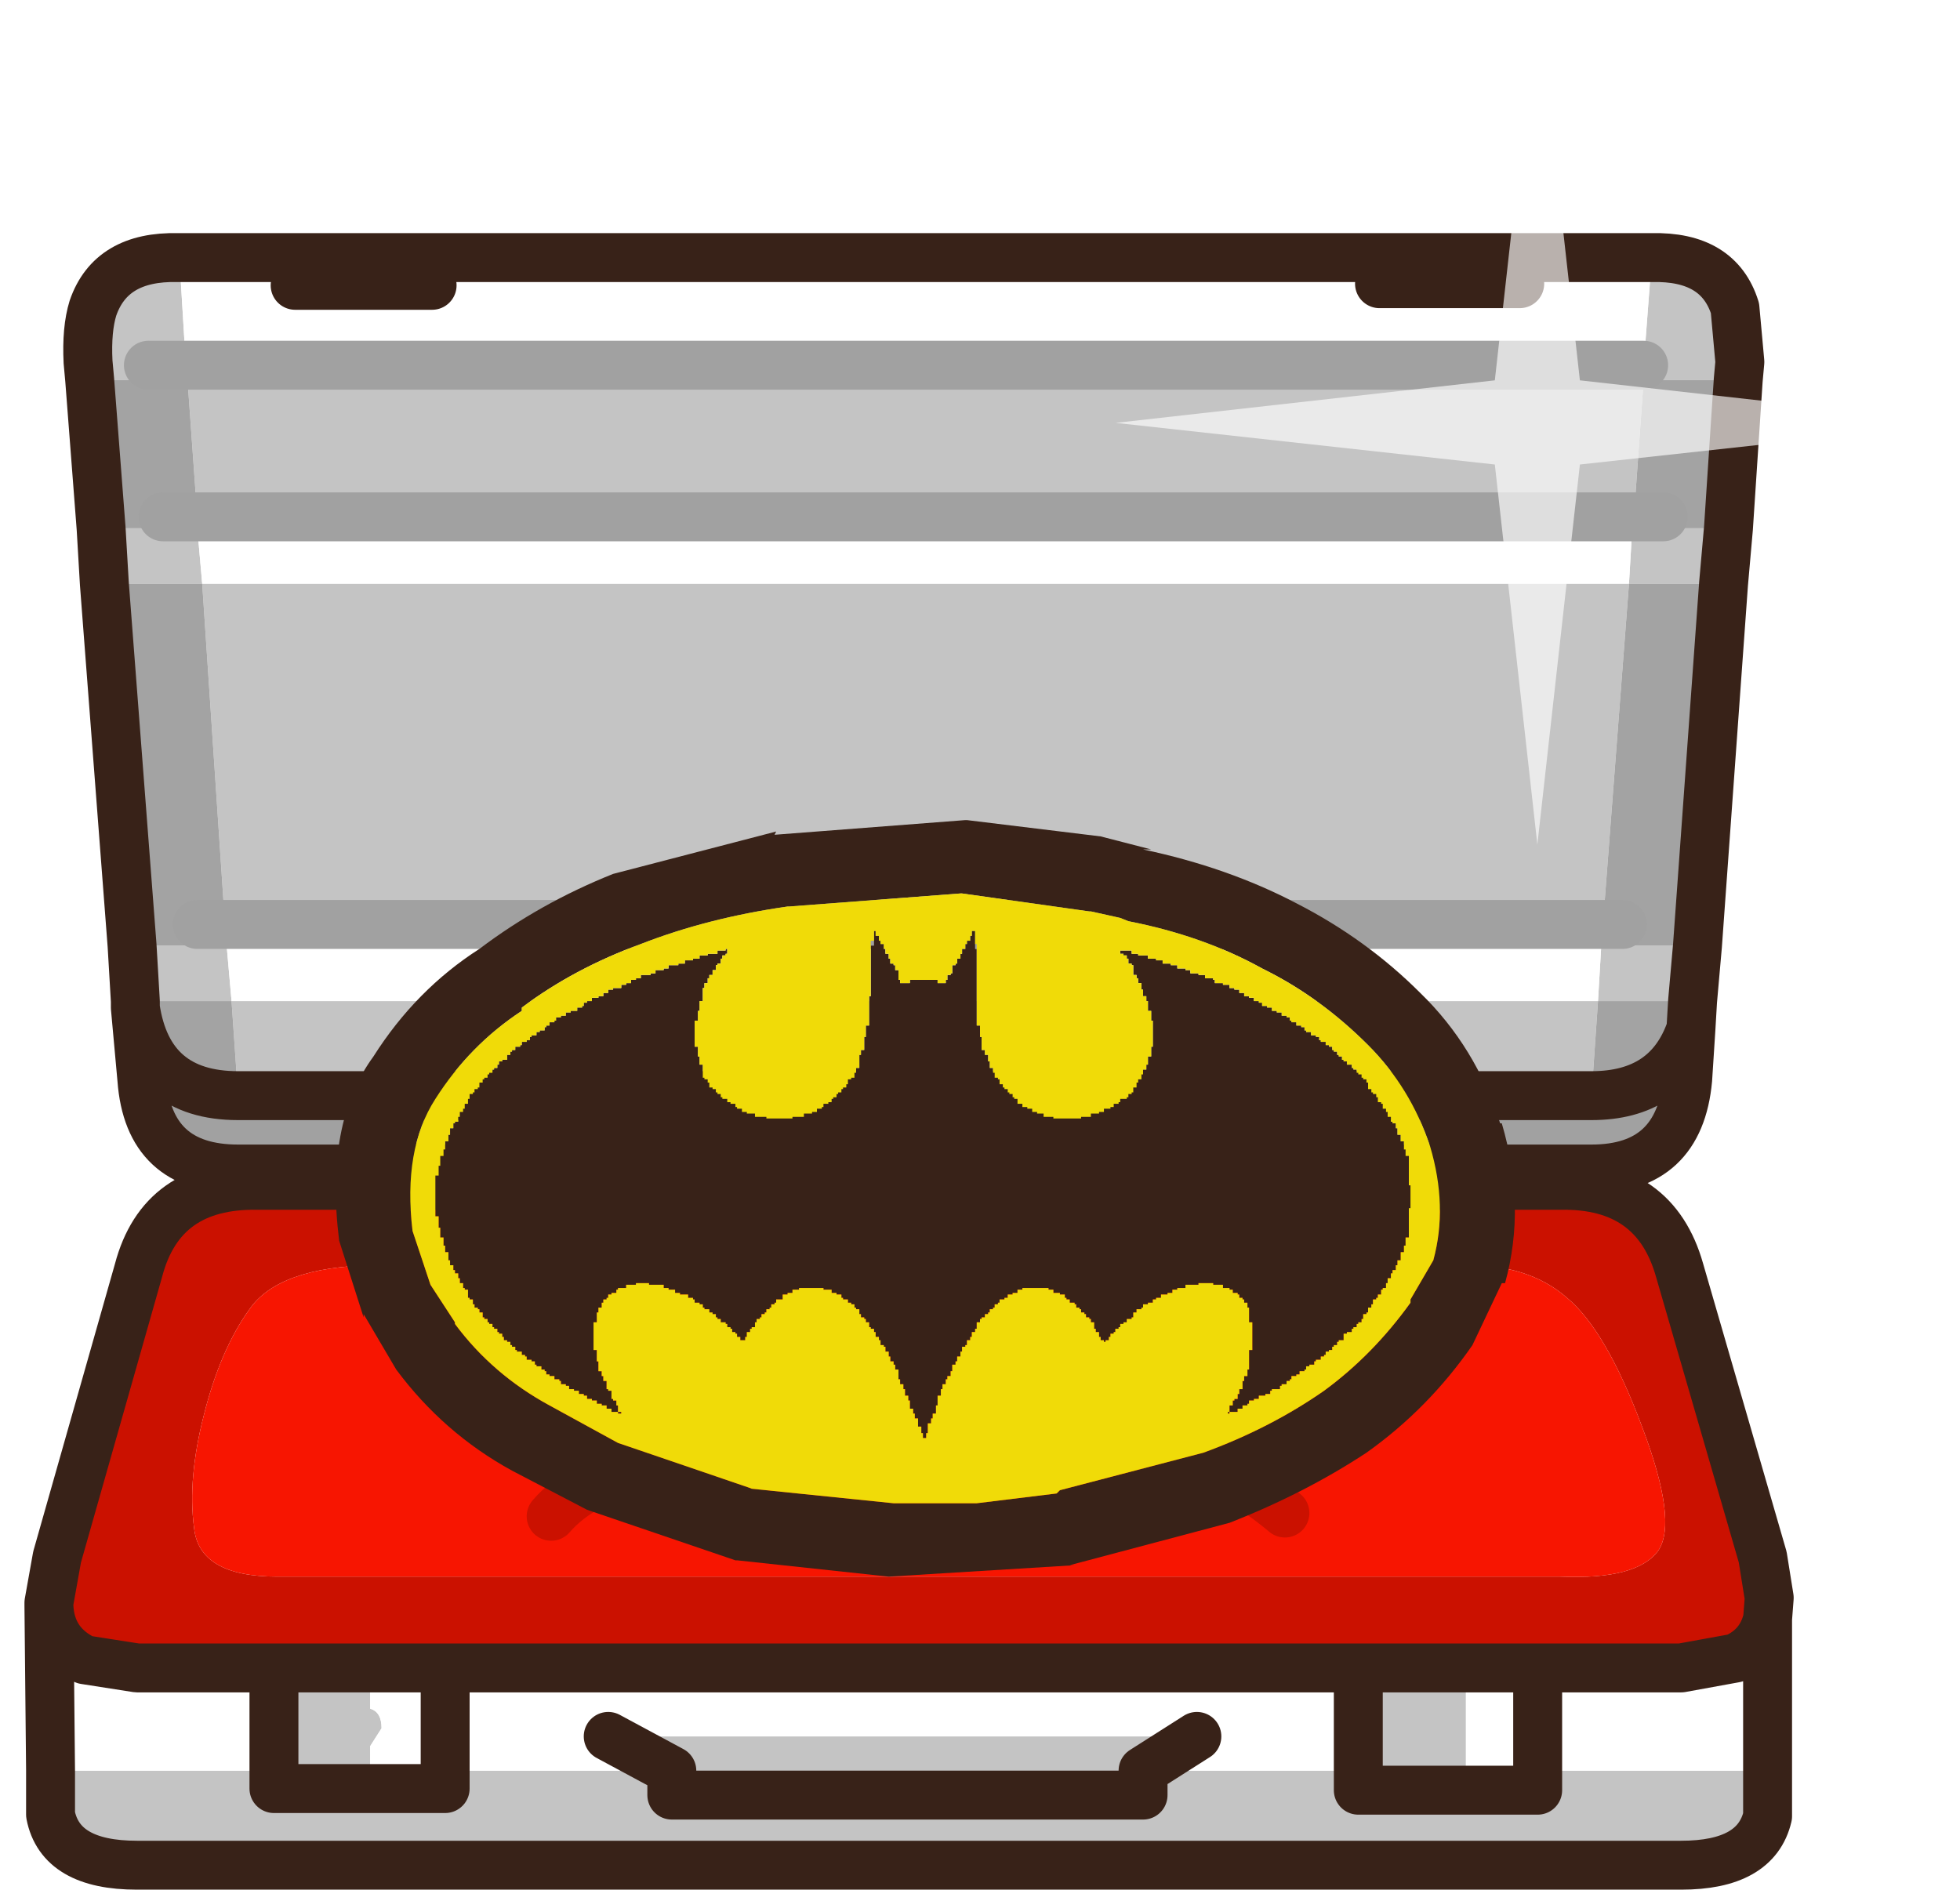 <?xml version="1.0" encoding="UTF-8" standalone="no"?>
<svg xmlns:ffdec="https://www.free-decompiler.com/flash" xmlns:xlink="http://www.w3.org/1999/xlink" ffdec:objectType="frame" height="173.85px" width="180.3px" xmlns="http://www.w3.org/2000/svg">
  <g transform="matrix(3.0, 0.0, 0.0, 3.0, 92.4, 85.8)">
    <use ffdec:characterId="2218" height="57.95" transform="matrix(1.0, 0.0, 0.0, 1.0, -30.05, -28.6)" width="59.35" xlink:href="#sprite0"/>
    <use ffdec:characterId="2122" height="23.3" id="arr_cl" transform="matrix(1.0, 0.0, 0.0, 1.0, -20.5, -3.5)" width="36.15" xlink:href="#sprite2"/>
    <use ffdec:characterId="787" height="34.0" id="telo" transform="matrix(1.375, 0.0, 0.0, 1.507, -30.805, -22.765)" width="40.8" xlink:href="#sprite3"/>
  </g>
  <defs>
    <g id="sprite0" transform="matrix(1.0, 0.0, 0.0, 1.0, 0.75, 7.9)">
      <use ffdec:characterId="2217" height="50.8" transform="matrix(1.0, 0.0, 0.0, 1.0, -0.75, -0.75)" width="54.25" xlink:href="#shape0"/>
      <filter id="filter0">
        <feColorMatrix in="SourceGraphic" result="filterResult0" type="matrix" values="0 0 0 0 1.0,0 0 0 0 1.0,0 0 0 0 1.0,0 0 0 1 0"/>
        <feConvolveMatrix divisor="25.0" in="filterResult0" kernelMatrix="1 1 1 1 1 1 1 1 1 1 1 1 1 1 1 1 1 1 1 1 1 1 1 1 1" order="5 5" result="filterResult1"/>
        <feConvolveMatrix divisor="25.0" in="filterResult1" kernelMatrix="1 1 1 1 1 1 1 1 1 1 1 1 1 1 1 1 1 1 1 1 1 1 1 1 1" order="5 5" result="filterResult2"/>
        <feConvolveMatrix divisor="25.0" in="filterResult2" kernelMatrix="1 1 1 1 1 1 1 1 1 1 1 1 1 1 1 1 1 1 1 1 1 1 1 1 1" order="5 5" result="filterResult3"/>
        <feComposite in="SourceGraphic" in2="filterResult3" operator="over" result="filterResult4"/>
        <feConvolveMatrix divisor="4.0" in="filterResult4" kernelMatrix="1 1 1 1" order="2 2" result="filterResult5"/>
        <feConvolveMatrix divisor="4.0" in="filterResult5" kernelMatrix="1 1 1 1" order="2 2" result="filterResult6"/>
        <feConvolveMatrix divisor="4.0" in="filterResult6" kernelMatrix="1 1 1 1" order="2 2" result="filterResult7"/>
      </filter>
      <use ffdec:characterId="366" filter="url(#filter0)" height="46.65" transform="matrix(0.555, 0.0, 0.0, 0.555, 32.709, -7.891)" width="46.65" xlink:href="#sprite1"/>
    </g>
    <g id="shape0" transform="matrix(1.0, 0.0, 0.0, 1.0, 0.75, 0.75)">
      <path d="M51.5 8.3 L51.35 10.0 48.45 10.0 48.55 8.3 51.5 8.3 M50.55 21.1 L50.4 22.8 47.5 22.8 47.6 21.1 50.55 21.1 M2.65 22.8 L2.55 21.1 5.45 21.1 5.4 20.45 47.65 20.45 5.4 20.45 4.7 10.0 1.7 10.0 1.6 8.3 4.55 8.3 4.55 7.95 4.25 3.75 1.25 3.75 1.2 3.2 Q1.15 2.2 1.35 1.55 1.9 -0.05 3.95 0.0 L4.0 0.0 4.2 3.3 4.25 3.75 48.9 3.75 48.9 3.3 49.15 0.0 Q51.2 -0.05 51.7 1.55 L51.85 3.2 51.8 3.75 48.9 3.75 48.6 7.95 48.55 8.3 4.55 8.3 4.7 10.0 48.45 10.0 47.65 20.45 47.6 21.1 5.45 21.1 5.6 22.8 2.65 22.8 M6.9 43.25 L9.85 43.25 9.85 44.5 Q10.2 44.6 10.2 45.1 L9.85 45.65 9.85 46.95 12.15 46.95 12.15 46.4 19.1 46.4 19.1 47.15 33.55 47.15 33.55 46.4 33.55 47.15 19.1 47.15 19.1 46.4 17.15 45.35 35.2 45.35 33.55 46.4 40.15 46.4 40.15 47.0 43.45 47.0 40.15 47.0 40.15 46.4 40.15 43.25 43.45 43.25 43.45 47.0 45.65 47.0 45.65 46.4 52.7 46.4 52.7 46.6 52.7 47.8 Q52.35 49.3 50.05 49.3 L2.7 49.3 Q0.35 49.3 0.05 47.75 L0.05 46.8 0.05 46.4 6.9 46.4 6.9 46.95 9.85 46.95 6.9 46.95 6.9 46.4 6.9 43.25 M47.5 22.8 L47.3 25.7 5.8 25.7 5.6 22.8 47.5 22.8 M3.05 3.3 L4.2 3.3 3.05 3.3 M48.6 7.95 L4.55 7.95 48.6 7.95" fill="#c4c4c4" fill-rule="evenodd" stroke="none"/>
      <path d="M51.8 3.75 L51.5 8.3 48.55 8.3 48.6 7.95 48.9 3.75 51.8 3.75 M51.35 10.0 L50.55 21.1 47.6 21.1 47.65 20.45 48.25 20.45 47.65 20.45 48.45 10.0 51.35 10.0 M50.4 22.8 L50.35 23.65 Q49.65 25.7 47.3 25.7 L47.5 22.8 50.4 22.8 M2.65 23.0 L2.65 22.8 5.6 22.8 5.8 25.7 Q3.05 25.7 2.65 23.0 M2.55 21.1 L1.7 10.0 4.7 10.0 5.4 20.45 5.45 21.1 2.55 21.1 M1.6 8.3 L1.25 3.75 4.25 3.75 4.55 7.95 4.55 8.3 1.6 8.3 M49.5 7.95 L48.6 7.95 49.5 7.95 M3.5 7.95 L4.55 7.95 3.5 7.95 M4.55 20.45 L5.4 20.45 4.55 20.45" fill="#a3a3a3" fill-rule="evenodd" stroke="none"/>
      <path d="M4.0 0.0 L49.15 0.0 48.9 3.3 48.9 3.75 4.25 3.75 4.2 3.3 48.9 3.3 4.2 3.3 4.0 0.0 M48.55 8.3 L48.45 10.0 4.7 10.0 4.55 8.3 48.55 8.3 M40.8 0.8 L45.1 0.8 40.8 0.8 M47.6 21.1 L47.5 22.8 5.6 22.8 5.45 21.1 47.6 21.1 M0.0 41.35 Q0.05 42.5 1.1 43.0 L2.7 43.25 6.9 43.25 6.9 46.4 0.05 46.4 0.0 41.35 M9.85 43.25 L12.15 43.25 40.15 43.25 40.15 46.4 33.55 46.4 35.2 45.35 17.15 45.35 19.1 46.4 12.15 46.4 12.15 46.95 9.85 46.95 9.85 45.65 10.2 45.1 Q10.2 44.6 9.85 44.5 L9.85 43.25 M43.45 43.25 L45.65 43.25 50.05 43.25 51.7 42.95 Q52.5 42.6 52.7 41.75 L52.7 46.4 45.65 46.4 45.65 43.25 45.65 46.4 45.65 47.0 43.45 47.0 43.45 43.25 M11.75 0.85 L7.55 0.85 11.75 0.85 M12.15 46.4 L12.15 43.25 12.15 46.4" fill="#ffffff" fill-rule="evenodd" stroke="none"/>
      <path d="M46.55 31.9 Q45.35 30.85 43.35 30.9 L9.95 30.9 Q7.05 30.95 6.15 32.25 5.25 33.5 4.75 35.5 4.25 37.45 4.45 38.95 4.6 40.45 7.0 40.45 L46.35 40.45 Q48.7 40.55 49.35 39.65 49.95 38.75 48.85 35.85 47.75 32.9 46.55 31.9 M0.0 41.35 L0.0 41.25 0.25 39.85 2.75 31.05 Q3.45 28.4 6.4 28.45 L46.35 28.45 Q49.25 28.4 50.0 31.05 L52.55 39.85 52.75 41.1 52.7 41.75 Q52.5 42.6 51.7 42.95 L50.05 43.25 45.65 43.25 43.45 43.25 40.15 43.25 12.15 43.25 9.85 43.25 6.9 43.25 2.7 43.25 1.1 43.0 Q0.05 42.5 0.0 41.35" fill="#cb1100" fill-rule="evenodd" stroke="none"/>
      <path d="M50.35 23.65 L50.25 25.2 Q50.0 27.95 47.3 27.95 L5.8 27.95 Q3.05 27.95 2.85 25.2 L2.65 23.0 Q3.05 25.7 5.8 25.7 L47.3 25.7 Q49.65 25.7 50.35 23.65" fill="#a1a1a1" fill-rule="evenodd" stroke="none"/>
      <path d="M46.55 31.9 Q47.75 32.9 48.85 35.85 49.95 38.75 49.35 39.65 48.7 40.55 46.35 40.45 L7.0 40.45 Q4.6 40.45 4.45 38.95 4.25 37.45 4.75 35.5 5.25 33.5 6.15 32.25 7.05 30.95 9.95 30.9 L43.35 30.9 Q45.35 30.85 46.55 31.9 M39.7 32.8 Q33.4 32.2 30.4 34.3 33.4 32.2 39.7 32.8 M37.9 38.5 Q34.45 35.6 30.3 36.7 34.45 35.6 37.9 38.5 M15.4 38.6 Q17.3 36.4 23.6 36.6 17.3 36.4 15.4 38.6 M23.1 34.3 Q20.1 31.3 14.0 33.4 20.1 31.3 23.1 34.3" fill="#f71501" fill-rule="evenodd" stroke="none"/>
      <path d="M51.8 3.75 L51.5 8.3 51.35 10.0 50.55 21.1 50.4 22.8 50.35 23.65 50.25 25.2 Q50.0 27.95 47.3 27.95 L5.8 27.95 Q3.05 27.95 2.85 25.2 L2.65 23.0 2.65 22.8 2.55 21.1 1.7 10.0 1.6 8.3 1.25 3.75 1.2 3.2 Q1.15 2.2 1.35 1.55 1.9 -0.05 3.95 0.0 L4.0 0.0 49.15 0.0 Q51.2 -0.05 51.7 1.55 L51.85 3.2 51.8 3.75 M45.1 0.8 L40.8 0.8 M52.7 41.75 L52.75 41.1 52.55 39.85 50.0 31.05 Q49.25 28.4 46.35 28.45 L6.4 28.45 Q3.45 28.4 2.75 31.05 L0.25 39.85 0.0 41.25 0.0 41.35 Q0.05 42.5 1.1 43.0 L2.7 43.25 6.9 43.25 9.85 43.25 12.15 43.25 40.15 43.25 43.45 43.25 45.65 43.25 50.05 43.25 51.7 42.95 Q52.5 42.6 52.7 41.75 L52.7 46.4 52.7 46.6 52.7 47.8 Q52.35 49.3 50.05 49.3 L2.7 49.3 Q0.35 49.3 0.05 47.75 L0.05 46.8 0.05 46.4 0.0 41.35 M45.65 43.25 L45.65 46.4 45.65 47.0 43.45 47.0 40.15 47.0 40.15 46.4 40.15 43.25 M33.55 46.4 L33.55 47.15 19.1 47.15 19.1 46.4 17.15 45.35 M12.15 46.4 L12.15 46.95 9.85 46.95 6.9 46.95 6.9 46.4 6.9 43.25 M47.3 25.7 Q49.65 25.7 50.35 23.65 M47.3 25.7 L5.8 25.7 Q3.05 25.7 2.65 23.0 M7.55 0.85 L11.75 0.85 M12.15 43.25 L12.15 46.4 M33.55 46.4 L35.2 45.35" fill="none" stroke="#382218" stroke-linecap="round" stroke-linejoin="round" stroke-width="1.5"/>
      <path d="M48.6 7.95 L49.5 7.95 M48.9 3.3 L4.2 3.3 3.05 3.3 M47.65 20.45 L48.25 20.45 M47.65 20.45 L5.4 20.45 4.55 20.45 M4.55 7.95 L48.6 7.95 M4.55 7.95 L3.5 7.95" fill="none" stroke="#a1a1a1" stroke-linecap="round" stroke-linejoin="round" stroke-width="1.5"/>
      <path d="M30.3 36.7 Q34.45 35.6 37.9 38.5 M30.4 34.3 Q33.4 32.2 39.7 32.8 M14.0 33.4 Q20.1 31.3 23.1 34.3 M23.6 36.6 Q17.3 36.4 15.4 38.6" fill="none" stroke="#cb1100" stroke-linecap="round" stroke-linejoin="round" stroke-width="1.5"/>
    </g>
    <g id="sprite1" transform="matrix(1.0, 0.0, 0.0, 1.0, 23.3, 23.3)">
      <use ffdec:characterId="365" height="46.65" transform="matrix(1.0, 0.0, 0.0, 1.0, -23.3, -23.3)" width="46.65" xlink:href="#shape1"/>
    </g>
    <g id="shape1" transform="matrix(1.0, 0.0, 0.0, 1.0, 23.3, 23.3)">
      <path d="M2.35 -2.3 L23.35 0.05 2.35 2.35 0.0 23.35 -2.35 2.35 -23.3 0.05 -2.35 -2.3 0.0 -23.3 2.35 -2.3" fill="#ffffff" fill-opacity="0.647" fill-rule="evenodd" stroke="none"/>
    </g>
    <g id="sprite2" transform="matrix(1.0, 0.0, 0.0, 1.0, 17.85, 6.1)">
      <use ffdec:characterId="2115" height="23.3" transform="matrix(1.0, 0.0, 0.0, 1.0, -17.85, -6.1)" width="36.15" xlink:href="#shape2"/>
    </g>
    <g id="shape2" transform="matrix(1.0, 0.0, 0.0, 1.0, 17.85, 6.1)">
      <path d="M1.35 -3.8 L1.3 -3.8 -3.95 -3.4 -4.0 -3.4 Q-6.45 -3.05 -8.5 -2.25 -10.55 -1.5 -12.15 -0.3 L-12.15 -0.2 Q-13.75 0.85 -14.8 2.5 -15.8 4.05 -15.5 6.55 L-14.95 8.2 -14.2 9.35 -14.2 9.4 Q-13.05 10.95 -11.3 11.9 L-9.2 13.05 -5.1 14.45 -5.15 14.45 -0.75 14.9 1.8 14.9 4.25 14.6 4.35 14.5 8.75 13.35 Q10.8 12.6 12.45 11.45 13.95 10.35 15.1 8.75 L15.1 8.65 15.8 7.45 Q16.25 5.8 15.7 3.95 15.1 2.15 13.8 0.85 12.35 -0.6 10.65 -1.45 L10.55 -1.5 Q8.75 -2.5 6.45 -2.95 L6.2 -3.05 5.3 -3.25 5.25 -3.25 1.35 -3.8 M1.45 -6.05 L1.5 -6.05 5.6 -5.55 7.15 -5.15 6.9 -5.15 Q9.5 -4.6 11.6 -3.5 13.75 -2.4 15.4 -0.75 17.1 0.9 17.85 3.25 L17.9 3.25 Q18.65 5.8 18.0 8.15 L17.9 8.15 17.0 10.05 Q15.65 12.0 13.75 13.35 11.85 14.6 9.55 15.5 L4.65 16.8 4.8 16.8 -0.9 17.15 -5.55 16.65 -5.6 16.65 -10.15 15.1 -12.45 13.9 Q-14.55 12.75 -16.0 10.8 L-17.0 9.1 -17.0 9.2 -17.75 6.85 Q-18.2 3.25 -16.7 1.2 -15.4 -0.85 -13.45 -2.1 -11.6 -3.5 -9.35 -4.4 L-4.35 -5.7 -4.4 -5.6 1.45 -6.05 M-1.35 -2.35 L-1.35 -2.65 -1.3 -2.65 -1.3 -2.5 -1.2 -2.5 -1.2 -2.35 -1.15 -2.35 -1.15 -2.25 -1.05 -2.25 -1.05 -2.1 -1.0 -2.1 -1.0 -1.95 -0.9 -1.95 -0.9 -1.8 -0.85 -1.8 -0.85 -1.65 -0.75 -1.65 -0.75 -1.6 -0.7 -1.6 -0.7 -1.45 -0.6 -1.45 -0.6 -1.15 -0.55 -1.15 -0.55 -1.05 -0.25 -1.05 -0.25 -1.15 0.6 -1.15 0.6 -1.05 0.85 -1.05 0.85 -1.15 0.9 -1.15 0.9 -1.3 1.0 -1.3 1.0 -1.35 1.05 -1.35 1.05 -1.6 1.15 -1.6 1.15 -1.65 1.2 -1.65 1.2 -1.8 1.3 -1.8 1.3 -1.95 1.35 -1.95 1.35 -2.1 1.45 -2.1 1.45 -2.25 1.5 -2.25 1.5 -2.35 1.6 -2.35 1.6 -2.5 1.65 -2.5 1.65 -2.65 1.75 -2.65 1.75 -2.25 1.75 -2.1 1.8 -2.1 1.8 0.25 1.9 0.25 1.9 0.6 1.95 0.6 1.95 1.0 2.05 1.0 2.05 1.15 2.15 1.15 2.15 1.35 2.2 1.35 2.2 1.55 2.3 1.55 2.3 1.7 2.35 1.7 2.35 1.85 2.45 1.85 2.45 1.9 2.5 1.9 2.5 2.05 2.6 2.05 2.6 2.15 2.65 2.15 2.65 2.2 2.75 2.2 2.75 2.3 2.8 2.3 2.8 2.35 2.9 2.35 2.9 2.45 2.95 2.45 2.95 2.5 3.05 2.5 3.05 2.65 3.2 2.65 3.2 2.75 3.35 2.75 3.35 2.8 3.5 2.8 3.5 2.9 3.65 2.9 3.65 2.95 3.85 2.95 3.85 3.05 4.15 3.05 4.15 3.1 5.0 3.1 5.0 3.05 5.3 3.05 5.3 2.95 5.55 2.95 5.55 2.9 5.7 2.9 5.7 2.8 5.9 2.8 5.9 2.75 6.0 2.75 6.0 2.65 6.15 2.65 6.15 2.6 6.2 2.6 6.2 2.5 6.4 2.5 6.4 2.45 6.45 2.45 6.45 2.35 6.55 2.35 6.55 2.3 6.6 2.3 6.6 2.15 6.7 2.15 6.7 2.0 6.75 2.0 6.75 1.9 6.85 1.9 6.85 1.75 6.9 1.75 6.9 1.6 7.0 1.6 7.0 1.45 7.05 1.45 7.05 1.2 7.15 1.2 7.15 0.9 7.2 0.9 7.2 0.1 7.15 0.1 7.15 -0.2 7.05 -0.2 7.05 -0.5 7.0 -0.5 7.0 -0.65 6.9 -0.65 6.9 -0.85 6.85 -0.85 6.85 -1.05 6.75 -1.05 6.75 -1.2 6.7 -1.2 6.7 -1.3 6.6 -1.3 6.6 -1.6 6.55 -1.6 6.55 -1.65 6.45 -1.65 6.45 -1.8 6.4 -1.8 6.4 -1.9 6.3 -1.9 6.3 -1.95 6.2 -1.95 6.2 -2.05 6.55 -2.05 6.55 -1.95 6.75 -1.95 6.75 -1.9 7.05 -1.9 7.05 -1.8 7.3 -1.8 7.3 -1.75 7.5 -1.75 7.5 -1.65 7.75 -1.65 7.75 -1.6 7.95 -1.6 7.95 -1.5 8.2 -1.5 8.2 -1.45 8.35 -1.45 8.35 -1.35 8.6 -1.35 8.6 -1.3 8.8 -1.3 8.8 -1.2 9.05 -1.2 9.05 -1.15 9.1 -1.15 9.1 -1.05 9.35 -1.05 9.35 -1.0 9.55 -1.0 9.55 -0.9 9.7 -0.9 9.7 -0.85 9.85 -0.85 9.85 -0.75 10.0 -0.75 10.0 -0.65 10.15 -0.65 10.15 -0.6 10.3 -0.6 10.3 -0.5 10.45 -0.5 10.45 -0.45 10.55 -0.45 10.55 -0.35 10.7 -0.35 10.7 -0.3 10.85 -0.3 10.85 -0.2 11.0 -0.2 11.0 -0.15 11.15 -0.15 11.15 -0.05 11.3 -0.05 11.3 0.0 11.4 0.0 11.4 0.1 11.45 0.1 11.45 0.15 11.6 0.15 11.6 0.25 11.75 0.25 11.75 0.3 11.85 0.3 11.85 0.4 11.9 0.4 11.9 0.45 12.05 0.45 12.05 0.55 12.2 0.55 12.2 0.6 12.3 0.6 12.3 0.7 12.35 0.7 12.35 0.75 12.5 0.75 12.5 0.85 12.6 0.85 12.6 0.9 12.7 0.9 12.7 1.0 12.75 1.0 12.75 1.05 12.85 1.05 12.85 1.15 12.9 1.15 12.9 1.2 13.0 1.2 13.0 1.3 13.05 1.3 13.05 1.35 13.15 1.35 13.15 1.45 13.3 1.45 13.3 1.55 13.35 1.55 13.35 1.6 13.45 1.6 13.45 1.7 13.5 1.7 13.5 1.75 13.6 1.75 13.6 1.85 13.65 1.85 13.65 1.9 13.75 1.9 13.75 2.0 13.8 2.0 13.8 2.2 13.9 2.2 13.9 2.3 13.95 2.3 13.95 2.35 14.05 2.35 14.05 2.45 14.1 2.45 14.1 2.6 14.2 2.6 14.2 2.65 14.25 2.65 14.25 2.8 14.35 2.8 14.35 2.9 14.4 2.9 14.4 3.05 14.5 3.05 14.5 3.2 14.55 3.2 14.55 3.25 14.65 3.25 14.65 3.4 14.7 3.4 14.7 3.6 14.8 3.6 14.8 3.8 14.9 3.8 14.9 4.05 14.95 4.05 14.95 4.25 15.05 4.25 15.05 5.15 15.1 5.15 15.1 5.85 15.05 5.85 15.05 6.75 14.95 6.75 14.95 7.0 14.9 7.0 14.9 7.2 14.8 7.2 14.8 7.45 14.7 7.45 14.7 7.6 14.65 7.6 14.65 7.75 14.55 7.75 14.55 7.85 14.5 7.85 14.5 8.0 14.4 8.0 14.4 8.15 14.35 8.15 14.35 8.3 14.25 8.3 14.25 8.35 14.2 8.35 14.2 8.5 14.1 8.5 14.1 8.6 14.05 8.6 14.05 8.65 13.95 8.65 13.95 8.8 13.9 8.8 13.9 8.9 13.8 8.9 13.8 9.05 13.75 9.05 13.75 9.1 13.65 9.1 13.65 9.25 13.6 9.25 13.6 9.35 13.5 9.35 13.5 9.4 13.45 9.4 13.45 9.5 13.35 9.5 13.35 9.55 13.3 9.55 13.3 9.65 13.15 9.65 13.15 9.7 13.05 9.7 13.05 9.9 12.9 9.9 12.9 9.95 12.85 9.95 12.85 10.05 12.75 10.05 12.75 10.1 12.7 10.1 12.7 10.2 12.6 10.2 12.6 10.25 12.5 10.25 12.5 10.35 12.45 10.35 12.45 10.4 12.35 10.4 12.35 10.5 12.2 10.5 12.2 10.55 12.15 10.55 12.15 10.65 12.0 10.65 12.0 10.7 11.9 10.7 11.9 10.8 11.85 10.8 11.85 10.85 11.7 10.85 11.7 10.95 11.6 10.95 11.6 11.0 11.45 11.0 11.45 11.1 11.4 11.1 11.4 11.15 11.3 11.15 11.3 11.25 11.15 11.25 11.15 11.3 11.1 11.3 11.1 11.4 10.85 11.4 10.85 11.45 10.8 11.45 10.8 11.55 10.65 11.55 10.65 11.6 10.45 11.6 10.45 11.7 10.3 11.7 10.3 11.75 10.15 11.75 10.15 11.85 10.1 11.85 10.1 11.9 9.95 11.9 9.95 12.0 9.8 12.0 9.8 12.1 9.55 12.1 9.55 12.15 9.5 12.15 9.5 12.1 9.55 12.1 9.55 11.9 9.65 11.9 9.65 11.75 9.7 11.75 9.7 11.7 9.8 11.7 9.8 11.55 9.85 11.55 9.85 11.4 9.95 11.4 9.95 11.15 10.0 11.15 10.0 11.0 10.1 11.0 10.1 10.8 10.15 10.8 10.15 10.2 10.25 10.2 10.25 9.35 10.15 9.35 10.15 8.9 10.1 8.9 10.1 8.75 10.0 8.75 10.0 8.65 9.95 8.65 9.95 8.6 9.85 8.6 9.85 8.5 9.8 8.5 9.8 8.45 9.65 8.45 9.65 8.35 9.55 8.35 9.55 8.3 9.35 8.3 9.35 8.2 9.05 8.2 9.05 8.15 8.6 8.15 8.6 8.2 8.2 8.2 8.2 8.3 7.95 8.3 7.95 8.35 7.8 8.35 7.8 8.45 7.65 8.45 7.65 8.5 7.45 8.5 7.45 8.6 7.3 8.6 7.3 8.65 7.2 8.65 7.2 8.75 7.05 8.75 7.05 8.8 6.9 8.8 6.9 8.9 6.85 8.9 6.85 8.95 6.7 8.95 6.7 9.05 6.6 9.05 6.6 9.2 6.55 9.2 6.55 9.25 6.4 9.25 6.4 9.35 6.3 9.35 6.3 9.4 6.2 9.4 6.2 9.5 6.15 9.5 6.15 9.55 6.05 9.55 6.05 9.65 6.0 9.65 6.0 9.7 5.9 9.7 5.9 9.8 5.85 9.8 5.85 9.9 5.75 9.9 5.75 9.95 5.7 9.95 5.7 9.9 5.6 9.9 5.6 9.8 5.55 9.8 5.55 9.65 5.45 9.65 5.45 9.55 5.4 9.55 5.4 9.35 5.3 9.35 5.3 9.25 5.25 9.25 5.25 9.2 5.15 9.2 5.15 9.1 5.1 9.1 5.1 9.05 5.0 9.05 5.0 8.95 4.95 8.95 4.95 8.9 4.85 8.9 4.85 8.8 4.8 8.8 4.8 8.75 4.65 8.75 4.65 8.65 4.55 8.65 4.55 8.6 4.5 8.6 4.5 8.5 4.35 8.5 4.35 8.45 4.15 8.45 4.15 8.35 4.0 8.35 4.0 8.3 3.2 8.3 3.2 8.35 3.05 8.35 3.05 8.45 2.9 8.45 2.9 8.5 2.75 8.5 2.75 8.6 2.65 8.6 2.65 8.65 2.5 8.65 2.5 8.75 2.45 8.75 2.45 8.8 2.35 8.8 2.35 8.9 2.3 8.9 2.3 8.95 2.2 8.95 2.2 9.05 2.15 9.05 2.15 9.1 2.05 9.1 2.05 9.2 1.95 9.2 1.95 9.25 1.9 9.25 1.9 9.35 1.8 9.35 1.8 9.55 1.75 9.55 1.75 9.65 1.65 9.65 1.65 9.8 1.6 9.8 1.6 9.9 1.5 9.9 1.5 10.05 1.45 10.05 1.45 10.1 1.35 10.1 1.35 10.25 1.3 10.25 1.3 10.4 1.2 10.4 1.2 10.55 1.15 10.55 1.15 10.65 1.05 10.65 1.05 10.85 1.0 10.85 1.0 11.0 0.9 11.0 0.9 11.1 0.85 11.1 0.85 11.25 0.75 11.25 0.75 11.4 0.7 11.4 0.7 11.6 0.6 11.6 0.6 11.9 0.55 11.9 0.55 12.15 0.45 12.15 0.45 12.3 0.4 12.3 0.4 12.45 0.3 12.45 0.3 12.75 0.25 12.75 0.25 12.9 0.15 12.9 0.15 12.75 0.1 12.75 0.1 12.55 0.0 12.55 0.0 12.3 -0.1 12.3 -0.1 12.15 -0.15 12.15 -0.15 12.0 -0.25 12.0 -0.25 11.75 -0.3 11.75 -0.3 11.6 -0.4 11.6 -0.4 11.4 -0.45 11.4 -0.45 11.25 -0.55 11.25 -0.55 11.1 -0.6 11.1 -0.6 10.8 -0.7 10.8 -0.7 10.65 -0.75 10.65 -0.75 10.55 -0.85 10.55 -0.85 10.4 -0.9 10.4 -0.9 10.25 -1.0 10.25 -1.0 10.1 -1.05 10.1 -1.05 10.05 -1.15 10.05 -1.15 9.9 -1.2 9.9 -1.2 9.8 -1.3 9.8 -1.3 9.65 -1.35 9.65 -1.35 9.55 -1.45 9.55 -1.45 9.5 -1.5 9.5 -1.5 9.35 -1.6 9.35 -1.6 9.25 -1.65 9.25 -1.65 9.2 -1.75 9.2 -1.75 9.1 -1.8 9.1 -1.8 8.95 -1.9 8.95 -1.9 8.9 -1.95 8.9 -1.95 8.8 -2.05 8.8 -2.05 8.75 -2.15 8.75 -2.15 8.65 -2.3 8.65 -2.3 8.6 -2.35 8.6 -2.35 8.5 -2.5 8.5 -2.5 8.45 -2.65 8.45 -2.65 8.35 -2.9 8.35 -2.9 8.3 -3.65 8.3 -3.65 8.35 -3.85 8.35 -3.85 8.45 -4.0 8.45 -4.0 8.5 -4.15 8.5 -4.15 8.65 -4.35 8.65 -4.35 8.75 -4.4 8.75 -4.4 8.8 -4.5 8.8 -4.5 8.9 -4.55 8.9 -4.55 8.95 -4.65 8.95 -4.65 9.05 -4.7 9.05 -4.7 9.1 -4.8 9.1 -4.8 9.2 -4.85 9.2 -4.85 9.25 -4.95 9.25 -4.95 9.35 -5.0 9.35 -5.0 9.5 -5.1 9.5 -5.1 9.55 -5.15 9.55 -5.15 9.65 -5.25 9.65 -5.25 9.8 -5.3 9.8 -5.3 9.9 -5.45 9.9 -5.45 9.8 -5.55 9.8 -5.55 9.7 -5.6 9.7 -5.6 9.65 -5.7 9.65 -5.7 9.55 -5.75 9.55 -5.75 9.5 -5.85 9.5 -5.85 9.4 -5.9 9.4 -5.9 9.35 -6.05 9.35 -6.05 9.25 -6.15 9.25 -6.15 9.2 -6.2 9.2 -6.2 9.1 -6.3 9.1 -6.3 9.05 -6.4 9.05 -6.4 8.95 -6.55 8.95 -6.55 8.9 -6.6 8.9 -6.6 8.8 -6.7 8.8 -6.7 8.75 -6.85 8.75 -6.85 8.65 -6.9 8.65 -6.9 8.6 -7.05 8.6 -7.05 8.5 -7.3 8.5 -7.3 8.45 -7.45 8.45 -7.45 8.35 -7.65 8.35 -7.65 8.3 -7.8 8.3 -7.8 8.2 -8.25 8.2 -8.25 8.15 -8.65 8.15 -8.65 8.2 -8.95 8.2 -8.95 8.3 -9.2 8.3 -9.2 8.35 -9.25 8.35 -9.25 8.45 -9.4 8.45 -9.4 8.5 -9.5 8.5 -9.5 8.6 -9.55 8.6 -9.55 8.65 -9.65 8.65 -9.65 8.75 -9.7 8.75 -9.7 8.9 -9.8 8.9 -9.8 9.05 -9.85 9.05 -9.85 9.35 -9.95 9.35 -9.95 10.2 -9.85 10.2 -9.85 10.55 -9.8 10.55 -9.8 10.85 -9.7 10.85 -9.7 11.0 -9.65 11.0 -9.65 11.15 -9.55 11.15 -9.55 11.4 -9.5 11.4 -9.5 11.45 -9.4 11.45 -9.4 11.7 -9.35 11.7 -9.35 11.75 -9.25 11.75 -9.25 11.9 -9.2 11.9 -9.2 12.1 -9.1 12.1 -9.1 12.15 -9.2 12.15 -9.2 12.1 -9.4 12.1 -9.4 12.0 -9.55 12.0 -9.55 11.9 -9.7 11.9 -9.7 11.85 -9.85 11.85 -9.85 11.75 -10.0 11.75 -10.0 11.7 -10.15 11.7 -10.15 11.6 -10.25 11.6 -10.25 11.55 -10.4 11.55 -10.4 11.45 -10.55 11.45 -10.55 11.4 -10.7 11.4 -10.7 11.3 -10.8 11.3 -10.8 11.25 -10.95 11.25 -10.95 11.15 -11.0 11.15 -11.0 11.1 -11.15 11.1 -11.15 11.0 -11.3 11.0 -11.3 10.95 -11.4 10.95 -11.4 10.85 -11.45 10.85 -11.45 10.8 -11.55 10.8 -11.55 10.7 -11.7 10.7 -11.7 10.65 -11.75 10.65 -11.75 10.55 -11.85 10.55 -11.85 10.5 -12.0 10.5 -12.0 10.4 -12.05 10.4 -12.05 10.35 -12.15 10.35 -12.15 10.25 -12.3 10.25 -12.3 10.2 -12.35 10.2 -12.35 10.1 -12.45 10.1 -12.45 10.05 -12.5 10.05 -12.5 9.95 -12.6 9.95 -12.6 9.9 -12.7 9.9 -12.7 9.8 -12.75 9.8 -12.75 9.7 -12.85 9.7 -12.85 9.65 -12.9 9.65 -12.9 9.55 -13.0 9.55 -13.0 9.5 -13.05 9.5 -13.05 9.4 -13.15 9.4 -13.15 9.35 -13.2 9.35 -13.2 9.25 -13.3 9.25 -13.3 9.2 -13.35 9.2 -13.35 9.05 -13.45 9.05 -13.45 8.95 -13.5 8.95 -13.5 8.9 -13.6 8.9 -13.6 8.8 -13.65 8.8 -13.65 8.65 -13.75 8.65 -13.75 8.6 -13.8 8.6 -13.8 8.35 -13.9 8.35 -13.9 8.3 -13.95 8.3 -13.95 8.15 -14.05 8.15 -14.05 8.0 -14.1 8.0 -14.1 7.85 -14.2 7.85 -14.2 7.75 -14.25 7.75 -14.25 7.6 -14.35 7.6 -14.35 7.45 -14.4 7.45 -14.4 7.2 -14.5 7.2 -14.5 7.0 -14.55 7.0 -14.55 6.75 -14.65 6.75 -14.65 6.45 -14.7 6.45 -14.7 6.1 -14.8 6.1 -14.8 4.85 -14.7 4.85 -14.7 4.55 -14.65 4.55 -14.65 4.25 -14.55 4.25 -14.55 4.05 -14.5 4.05 -14.5 3.8 -14.4 3.8 -14.4 3.6 -14.35 3.6 -14.35 3.4 -14.25 3.4 -14.25 3.25 -14.2 3.25 -14.2 3.2 -14.1 3.2 -14.1 3.05 -14.05 3.05 -14.05 2.9 -13.95 2.9 -13.95 2.8 -13.9 2.8 -13.9 2.65 -13.8 2.65 -13.8 2.5 -13.75 2.5 -13.75 2.35 -13.65 2.35 -13.65 2.3 -13.6 2.3 -13.6 2.2 -13.5 2.2 -13.5 2.15 -13.45 2.15 -13.45 2.0 -13.35 2.0 -13.35 1.9 -13.3 1.9 -13.3 1.85 -13.2 1.85 -13.2 1.75 -13.15 1.75 -13.15 1.7 -13.05 1.7 -13.05 1.6 -13.0 1.6 -13.0 1.55 -12.9 1.55 -12.9 1.45 -12.85 1.45 -12.85 1.35 -12.75 1.35 -12.75 1.3 -12.6 1.3 -12.6 1.15 -12.5 1.15 -12.5 1.05 -12.45 1.05 -12.45 1.0 -12.35 1.0 -12.35 0.9 -12.2 0.9 -12.2 0.85 -12.15 0.85 -12.15 0.75 -12.0 0.75 -12.0 0.7 -11.9 0.7 -11.9 0.6 -11.85 0.6 -11.85 0.55 -11.7 0.55 -11.7 0.45 -11.6 0.45 -11.6 0.4 -11.45 0.4 -11.45 0.3 -11.4 0.3 -11.4 0.25 -11.3 0.25 -11.3 0.15 -11.15 0.15 -11.15 0.1 -11.1 0.1 -11.1 0.0 -10.95 0.0 -10.95 -0.05 -10.8 -0.05 -10.8 -0.15 -10.65 -0.15 -10.65 -0.2 -10.45 -0.2 -10.45 -0.3 -10.3 -0.3 -10.3 -0.35 -10.25 -0.35 -10.25 -0.45 -10.15 -0.45 -10.15 -0.5 -10.0 -0.5 -10.0 -0.6 -9.8 -0.6 -9.8 -0.65 -9.65 -0.65 -9.65 -0.75 -9.5 -0.75 -9.5 -0.85 -9.35 -0.85 -9.35 -0.9 -9.1 -0.9 -9.1 -1.0 -8.95 -1.0 -8.95 -1.05 -8.8 -1.05 -8.8 -1.15 -8.65 -1.15 -8.65 -1.2 -8.5 -1.2 -8.5 -1.3 -8.2 -1.3 -8.2 -1.35 -8.05 -1.35 -8.05 -1.45 -7.8 -1.45 -7.8 -1.5 -7.65 -1.5 -7.65 -1.6 -7.35 -1.6 -7.35 -1.65 -7.15 -1.65 -7.15 -1.75 -6.9 -1.75 -6.9 -1.8 -6.7 -1.8 -6.7 -1.9 -6.45 -1.9 -6.45 -1.95 -6.15 -1.95 -6.15 -2.05 -5.9 -2.05 -5.9 -2.1 -5.85 -2.1 -5.85 -1.95 -5.9 -1.95 -5.9 -1.9 -6.0 -1.9 -6.0 -1.8 -6.05 -1.8 -6.05 -1.65 -6.15 -1.65 -6.15 -1.6 -6.2 -1.6 -6.2 -1.45 -6.3 -1.45 -6.3 -1.3 -6.4 -1.3 -6.4 -1.2 -6.45 -1.2 -6.45 -1.05 -6.55 -1.05 -6.55 -0.9 -6.6 -0.9 -6.6 -0.5 -6.7 -0.5 -6.7 -0.2 -6.75 -0.2 -6.75 0.1 -6.85 0.1 -6.85 0.9 -6.75 0.9 -6.75 1.2 -6.7 1.2 -6.7 1.45 -6.6 1.45 -6.6 1.85 -6.55 1.85 -6.55 1.9 -6.45 1.9 -6.45 2.0 -6.4 2.0 -6.4 2.15 -6.3 2.15 -6.3 2.2 -6.2 2.2 -6.2 2.3 -6.15 2.3 -6.15 2.35 -6.05 2.35 -6.05 2.45 -6.0 2.45 -6.0 2.5 -5.85 2.5 -5.85 2.6 -5.75 2.6 -5.75 2.65 -5.6 2.65 -5.6 2.75 -5.55 2.75 -5.55 2.8 -5.4 2.8 -5.4 2.9 -5.25 2.9 -5.25 2.95 -5.0 2.95 -5.0 3.05 -4.65 3.05 -4.65 3.1 -3.85 3.1 -3.85 3.05 -3.5 3.05 -3.5 2.95 -3.25 2.95 -3.25 2.9 -3.1 2.9 -3.1 2.8 -2.95 2.8 -2.95 2.75 -2.9 2.75 -2.9 2.65 -2.75 2.65 -2.75 2.6 -2.65 2.6 -2.65 2.5 -2.6 2.5 -2.6 2.45 -2.5 2.45 -2.5 2.35 -2.45 2.35 -2.45 2.3 -2.35 2.3 -2.35 2.2 -2.3 2.2 -2.3 2.15 -2.2 2.15 -2.2 2.05 -2.15 2.05 -2.15 1.9 -2.05 1.9 -2.05 1.85 -1.95 1.85 -1.95 1.7 -1.9 1.7 -1.9 1.55 -1.8 1.55 -1.8 1.15 -1.75 1.15 -1.75 1.0 -1.65 1.0 -1.65 0.6 -1.6 0.6 -1.6 0.25 -1.5 0.25 -1.5 -0.65 -1.45 -0.65 -1.45 -2.2 -1.35 -2.2 -1.35 -2.35" fill="#382218" fill-rule="evenodd" stroke="none"/>
      <path d="M1.35 -3.8 L5.25 -3.25 5.3 -3.25 6.2 -3.05 6.45 -2.95 Q8.75 -2.5 10.55 -1.5 L10.65 -1.45 Q12.35 -0.6 13.8 0.85 15.1 2.15 15.7 3.95 16.25 5.8 15.8 7.45 L15.1 8.65 15.1 8.75 Q13.95 10.35 12.45 11.45 10.8 12.6 8.75 13.35 L4.35 14.5 4.25 14.6 1.8 14.9 -0.75 14.9 -5.15 14.45 -5.1 14.45 -9.2 13.05 -11.3 11.9 Q-13.05 10.95 -14.2 9.4 L-14.2 9.35 -14.95 8.2 -15.5 6.55 Q-15.8 4.05 -14.8 2.5 -13.75 0.85 -12.15 -0.2 L-12.15 -0.3 Q-10.55 -1.5 -8.5 -2.25 -6.45 -3.05 -4.0 -3.4 L-3.95 -3.4 1.3 -3.8 1.35 -3.8 M1.75 -2.25 L1.75 -2.65 1.65 -2.65 1.65 -2.5 1.6 -2.5 1.6 -2.35 1.5 -2.35 1.5 -2.25 1.45 -2.25 1.45 -2.1 1.35 -2.1 1.35 -1.95 1.3 -1.95 1.3 -1.8 1.2 -1.8 1.2 -1.65 1.15 -1.65 1.15 -1.6 1.05 -1.6 1.05 -1.35 1.0 -1.35 1.0 -1.3 0.9 -1.3 0.9 -1.15 0.85 -1.15 0.85 -1.05 0.6 -1.05 0.6 -1.15 -0.25 -1.15 -0.25 -1.05 -0.55 -1.05 -0.55 -1.15 -0.6 -1.15 -0.6 -1.45 -0.7 -1.45 -0.7 -1.6 -0.75 -1.6 -0.75 -1.65 -0.85 -1.65 -0.85 -1.8 -0.9 -1.8 -0.9 -1.95 -1.0 -1.95 -1.0 -2.1 -1.05 -2.1 -1.05 -2.25 -1.15 -2.25 -1.15 -2.35 -1.2 -2.35 -1.2 -2.5 -1.3 -2.5 -1.3 -2.65 -1.35 -2.65 -1.35 -2.35 -1.45 -2.35 -1.45 -2.2 -1.45 -0.65 -1.5 -0.65 -1.5 0.25 -1.6 0.25 -1.6 0.6 -1.65 0.6 -1.65 1.0 -1.75 1.0 -1.75 1.15 -1.8 1.15 -1.8 1.55 -1.9 1.55 -1.9 1.7 -1.95 1.7 -1.95 1.85 -2.05 1.85 -2.05 1.9 -2.15 1.9 -2.15 2.05 -2.2 2.05 -2.2 2.15 -2.3 2.15 -2.3 2.2 -2.35 2.2 -2.35 2.3 -2.45 2.3 -2.45 2.35 -2.5 2.35 -2.5 2.45 -2.6 2.45 -2.6 2.5 -2.65 2.5 -2.65 2.6 -2.75 2.6 -2.75 2.65 -2.9 2.65 -2.9 2.75 -2.95 2.75 -2.95 2.8 -3.1 2.8 -3.1 2.9 -3.25 2.9 -3.25 2.95 -3.5 2.95 -3.5 3.05 -3.85 3.05 -3.85 3.1 -4.65 3.1 -4.65 3.05 -5.0 3.05 -5.0 2.95 -5.25 2.95 -5.25 2.9 -5.4 2.9 -5.4 2.8 -5.55 2.8 -5.55 2.75 -5.6 2.75 -5.6 2.65 -5.75 2.65 -5.75 2.6 -5.85 2.6 -5.85 2.5 -6.0 2.5 -6.0 2.45 -6.05 2.45 -6.05 2.35 -6.15 2.35 -6.15 2.3 -6.2 2.3 -6.2 2.2 -6.3 2.2 -6.3 2.15 -6.4 2.15 -6.4 2.0 -6.45 2.0 -6.45 1.9 -6.55 1.9 -6.55 1.85 -6.6 1.85 -6.6 1.45 -6.7 1.45 -6.7 1.2 -6.75 1.2 -6.75 0.9 -6.85 0.9 -6.85 0.1 -6.75 0.1 -6.75 -0.2 -6.7 -0.2 -6.7 -0.5 -6.6 -0.5 -6.6 -0.9 -6.55 -0.9 -6.55 -1.05 -6.45 -1.05 -6.45 -1.2 -6.4 -1.2 -6.4 -1.3 -6.3 -1.3 -6.3 -1.45 -6.2 -1.45 -6.2 -1.6 -6.15 -1.6 -6.15 -1.65 -6.05 -1.65 -6.05 -1.8 -6.0 -1.8 -6.0 -1.9 -5.9 -1.9 -5.9 -1.95 -5.85 -1.95 -5.85 -2.1 -5.9 -2.1 -5.9 -2.05 -6.15 -2.05 -6.15 -1.95 -6.45 -1.95 -6.45 -1.9 -6.7 -1.9 -6.7 -1.8 -6.9 -1.8 -6.9 -1.75 -7.15 -1.75 -7.15 -1.65 -7.35 -1.65 -7.35 -1.6 -7.65 -1.6 -7.65 -1.5 -7.8 -1.5 -7.8 -1.45 -8.05 -1.45 -8.05 -1.35 -8.2 -1.35 -8.2 -1.3 -8.5 -1.3 -8.5 -1.2 -8.65 -1.2 -8.65 -1.15 -8.8 -1.15 -8.8 -1.05 -8.95 -1.05 -8.95 -1.0 -9.1 -1.0 -9.1 -0.9 -9.35 -0.9 -9.35 -0.85 -9.5 -0.85 -9.5 -0.75 -9.65 -0.75 -9.65 -0.65 -9.8 -0.65 -9.8 -0.6 -10.0 -0.6 -10.0 -0.5 -10.15 -0.5 -10.15 -0.45 -10.25 -0.45 -10.25 -0.35 -10.3 -0.35 -10.3 -0.3 -10.45 -0.3 -10.45 -0.2 -10.65 -0.2 -10.65 -0.15 -10.8 -0.15 -10.8 -0.05 -10.95 -0.05 -10.95 0.0 -11.1 0.0 -11.1 0.1 -11.15 0.1 -11.15 0.15 -11.3 0.15 -11.3 0.25 -11.4 0.25 -11.4 0.3 -11.45 0.3 -11.45 0.4 -11.6 0.4 -11.6 0.45 -11.7 0.45 -11.7 0.55 -11.85 0.55 -11.85 0.6 -11.9 0.6 -11.9 0.7 -12.0 0.7 -12.0 0.75 -12.15 0.75 -12.15 0.85 -12.2 0.85 -12.2 0.9 -12.35 0.9 -12.35 1.0 -12.45 1.0 -12.45 1.05 -12.5 1.05 -12.5 1.15 -12.6 1.15 -12.6 1.3 -12.75 1.3 -12.75 1.35 -12.85 1.35 -12.85 1.45 -12.9 1.45 -12.9 1.55 -13.0 1.55 -13.0 1.6 -13.05 1.6 -13.05 1.7 -13.15 1.7 -13.15 1.75 -13.2 1.75 -13.2 1.85 -13.3 1.85 -13.3 1.9 -13.35 1.9 -13.35 2.0 -13.45 2.0 -13.45 2.15 -13.5 2.15 -13.5 2.2 -13.6 2.2 -13.6 2.3 -13.65 2.3 -13.65 2.35 -13.75 2.35 -13.75 2.5 -13.8 2.5 -13.8 2.65 -13.9 2.65 -13.9 2.8 -13.95 2.8 -13.95 2.9 -14.05 2.9 -14.05 3.05 -14.1 3.05 -14.1 3.2 -14.2 3.2 -14.2 3.25 -14.25 3.25 -14.25 3.4 -14.35 3.4 -14.35 3.6 -14.4 3.6 -14.4 3.8 -14.5 3.8 -14.5 4.05 -14.55 4.05 -14.55 4.25 -14.65 4.25 -14.65 4.55 -14.7 4.55 -14.7 4.85 -14.8 4.85 -14.8 6.1 -14.7 6.1 -14.7 6.45 -14.65 6.45 -14.65 6.75 -14.55 6.75 -14.55 7.0 -14.5 7.0 -14.5 7.2 -14.4 7.2 -14.4 7.45 -14.35 7.45 -14.35 7.6 -14.25 7.6 -14.25 7.75 -14.2 7.75 -14.2 7.85 -14.1 7.85 -14.1 8.0 -14.05 8.0 -14.05 8.15 -13.95 8.15 -13.95 8.3 -13.9 8.3 -13.9 8.35 -13.8 8.35 -13.8 8.6 -13.75 8.6 -13.75 8.65 -13.65 8.65 -13.65 8.8 -13.6 8.8 -13.6 8.9 -13.5 8.9 -13.5 8.95 -13.45 8.95 -13.45 9.05 -13.35 9.05 -13.35 9.2 -13.3 9.2 -13.3 9.25 -13.2 9.25 -13.2 9.35 -13.15 9.35 -13.15 9.4 -13.05 9.4 -13.05 9.5 -13.0 9.5 -13.0 9.55 -12.9 9.55 -12.9 9.65 -12.85 9.65 -12.85 9.7 -12.75 9.7 -12.75 9.8 -12.7 9.8 -12.7 9.9 -12.6 9.9 -12.6 9.95 -12.5 9.95 -12.5 10.05 -12.45 10.05 -12.45 10.1 -12.35 10.1 -12.35 10.2 -12.3 10.2 -12.3 10.25 -12.15 10.25 -12.15 10.35 -12.05 10.35 -12.05 10.4 -12.0 10.4 -12.0 10.5 -11.85 10.5 -11.85 10.55 -11.75 10.55 -11.75 10.65 -11.7 10.65 -11.7 10.7 -11.55 10.7 -11.55 10.8 -11.45 10.8 -11.45 10.85 -11.4 10.85 -11.4 10.95 -11.3 10.95 -11.3 11.0 -11.15 11.0 -11.15 11.1 -11.0 11.1 -11.0 11.15 -10.95 11.15 -10.95 11.25 -10.8 11.25 -10.8 11.3 -10.7 11.3 -10.7 11.4 -10.55 11.4 -10.55 11.45 -10.4 11.45 -10.4 11.55 -10.25 11.55 -10.25 11.6 -10.15 11.6 -10.15 11.7 -10.0 11.7 -10.0 11.75 -9.85 11.75 -9.85 11.85 -9.7 11.85 -9.7 11.9 -9.55 11.9 -9.55 12.0 -9.4 12.0 -9.4 12.1 -9.2 12.1 -9.2 12.15 -9.1 12.15 -9.1 12.1 -9.2 12.1 -9.2 11.9 -9.25 11.9 -9.25 11.75 -9.35 11.75 -9.35 11.7 -9.4 11.7 -9.4 11.45 -9.5 11.45 -9.5 11.4 -9.55 11.4 -9.55 11.15 -9.65 11.15 -9.65 11.0 -9.7 11.0 -9.7 10.85 -9.8 10.85 -9.8 10.55 -9.85 10.55 -9.85 10.2 -9.95 10.2 -9.95 9.35 -9.85 9.35 -9.85 9.05 -9.8 9.05 -9.8 8.9 -9.7 8.9 -9.7 8.75 -9.65 8.75 -9.65 8.65 -9.55 8.65 -9.55 8.6 -9.5 8.6 -9.5 8.5 -9.4 8.5 -9.4 8.45 -9.25 8.45 -9.25 8.35 -9.2 8.35 -9.2 8.3 -8.95 8.3 -8.95 8.2 -8.65 8.2 -8.65 8.15 -8.25 8.15 -8.25 8.2 -7.8 8.2 -7.8 8.3 -7.65 8.3 -7.65 8.35 -7.45 8.35 -7.45 8.45 -7.3 8.45 -7.3 8.5 -7.05 8.5 -7.05 8.6 -6.9 8.6 -6.9 8.65 -6.85 8.65 -6.85 8.75 -6.7 8.75 -6.7 8.8 -6.6 8.8 -6.6 8.9 -6.55 8.9 -6.55 8.95 -6.4 8.95 -6.4 9.05 -6.3 9.05 -6.3 9.1 -6.2 9.1 -6.2 9.2 -6.15 9.2 -6.15 9.25 -6.05 9.25 -6.05 9.35 -5.9 9.35 -5.9 9.4 -5.85 9.4 -5.85 9.5 -5.75 9.5 -5.75 9.55 -5.7 9.55 -5.7 9.65 -5.6 9.65 -5.6 9.7 -5.55 9.7 -5.55 9.8 -5.45 9.8 -5.45 9.9 -5.3 9.9 -5.3 9.8 -5.25 9.8 -5.25 9.65 -5.15 9.65 -5.15 9.55 -5.1 9.55 -5.1 9.5 -5.0 9.5 -5.0 9.35 -4.95 9.35 -4.95 9.25 -4.85 9.25 -4.85 9.2 -4.8 9.2 -4.8 9.1 -4.7 9.1 -4.7 9.05 -4.65 9.05 -4.65 8.95 -4.55 8.95 -4.55 8.9 -4.5 8.9 -4.5 8.8 -4.4 8.8 -4.4 8.75 -4.35 8.75 -4.35 8.65 -4.15 8.65 -4.15 8.5 -4.0 8.5 -4.0 8.45 -3.85 8.45 -3.85 8.35 -3.65 8.35 -3.65 8.3 -2.9 8.3 -2.9 8.35 -2.65 8.35 -2.65 8.45 -2.5 8.45 -2.5 8.5 -2.35 8.5 -2.35 8.6 -2.3 8.6 -2.3 8.65 -2.15 8.65 -2.15 8.75 -2.05 8.75 -2.05 8.8 -1.95 8.8 -1.95 8.9 -1.9 8.9 -1.9 8.95 -1.8 8.95 -1.8 9.1 -1.75 9.1 -1.75 9.2 -1.65 9.2 -1.65 9.25 -1.6 9.25 -1.6 9.35 -1.5 9.35 -1.5 9.5 -1.45 9.5 -1.45 9.55 -1.35 9.55 -1.35 9.65 -1.3 9.65 -1.3 9.8 -1.2 9.8 -1.2 9.9 -1.15 9.9 -1.15 10.05 -1.05 10.05 -1.05 10.1 -1.0 10.1 -1.0 10.25 -0.9 10.25 -0.9 10.4 -0.85 10.4 -0.85 10.55 -0.75 10.55 -0.75 10.65 -0.7 10.65 -0.7 10.8 -0.6 10.8 -0.6 11.1 -0.55 11.1 -0.55 11.25 -0.45 11.25 -0.45 11.4 -0.4 11.4 -0.4 11.6 -0.3 11.6 -0.3 11.75 -0.25 11.75 -0.25 12.0 -0.15 12.0 -0.15 12.15 -0.1 12.15 -0.1 12.3 0.0 12.3 0.0 12.55 0.1 12.55 0.1 12.75 0.15 12.75 0.15 12.9 0.25 12.9 0.25 12.75 0.3 12.75 0.3 12.45 0.4 12.45 0.4 12.3 0.45 12.3 0.45 12.15 0.55 12.15 0.55 11.9 0.6 11.9 0.6 11.6 0.7 11.6 0.7 11.4 0.75 11.4 0.75 11.25 0.85 11.25 0.85 11.1 0.9 11.1 0.9 11.0 1.0 11.0 1.0 10.85 1.05 10.85 1.05 10.65 1.15 10.65 1.15 10.55 1.2 10.55 1.2 10.4 1.3 10.4 1.3 10.25 1.35 10.25 1.35 10.1 1.45 10.1 1.45 10.05 1.5 10.05 1.5 9.9 1.6 9.9 1.6 9.8 1.65 9.8 1.65 9.65 1.75 9.65 1.75 9.55 1.8 9.55 1.8 9.35 1.9 9.35 1.9 9.25 1.95 9.25 1.95 9.2 2.05 9.2 2.05 9.1 2.15 9.1 2.15 9.05 2.2 9.05 2.2 8.95 2.3 8.95 2.3 8.9 2.35 8.9 2.35 8.8 2.45 8.8 2.45 8.75 2.5 8.75 2.5 8.65 2.65 8.65 2.65 8.6 2.75 8.6 2.75 8.5 2.9 8.5 2.9 8.45 3.05 8.45 3.05 8.35 3.2 8.35 3.2 8.3 4.0 8.3 4.0 8.35 4.15 8.35 4.15 8.45 4.35 8.45 4.35 8.5 4.5 8.5 4.5 8.6 4.55 8.6 4.55 8.65 4.65 8.65 4.65 8.75 4.8 8.75 4.8 8.8 4.85 8.8 4.85 8.9 4.95 8.9 4.95 8.95 5.0 8.95 5.0 9.05 5.1 9.05 5.1 9.1 5.15 9.1 5.15 9.2 5.25 9.2 5.25 9.25 5.3 9.25 5.3 9.35 5.4 9.35 5.4 9.55 5.45 9.55 5.45 9.65 5.55 9.65 5.55 9.8 5.6 9.8 5.6 9.9 5.7 9.9 5.7 9.95 5.75 9.95 5.75 9.9 5.85 9.9 5.85 9.8 5.9 9.8 5.9 9.7 6.0 9.7 6.0 9.65 6.05 9.65 6.05 9.55 6.15 9.55 6.15 9.5 6.2 9.5 6.2 9.4 6.3 9.4 6.3 9.35 6.4 9.35 6.4 9.25 6.55 9.25 6.55 9.2 6.6 9.2 6.6 9.05 6.7 9.05 6.7 8.95 6.85 8.95 6.85 8.9 6.9 8.9 6.9 8.8 7.05 8.8 7.05 8.75 7.2 8.75 7.2 8.65 7.3 8.65 7.3 8.6 7.45 8.6 7.45 8.5 7.65 8.5 7.65 8.45 7.8 8.45 7.8 8.35 7.95 8.35 7.95 8.3 8.2 8.3 8.2 8.2 8.6 8.2 8.6 8.15 9.05 8.15 9.05 8.2 9.35 8.2 9.35 8.3 9.55 8.3 9.55 8.35 9.65 8.35 9.65 8.45 9.8 8.45 9.8 8.5 9.85 8.5 9.85 8.6 9.95 8.6 9.95 8.65 10.0 8.65 10.0 8.75 10.1 8.75 10.1 8.9 10.15 8.9 10.15 9.35 10.25 9.35 10.25 10.2 10.15 10.2 10.15 10.8 10.1 10.8 10.1 11.0 10.0 11.0 10.0 11.15 9.95 11.15 9.95 11.4 9.85 11.4 9.85 11.55 9.8 11.55 9.8 11.7 9.7 11.7 9.7 11.75 9.65 11.75 9.65 11.9 9.55 11.9 9.55 12.1 9.5 12.1 9.5 12.15 9.55 12.15 9.55 12.1 9.8 12.1 9.8 12.0 9.95 12.0 9.95 11.9 10.1 11.9 10.1 11.85 10.15 11.85 10.15 11.75 10.3 11.75 10.3 11.7 10.45 11.7 10.45 11.6 10.65 11.6 10.65 11.55 10.8 11.55 10.8 11.45 10.85 11.45 10.85 11.4 11.1 11.4 11.1 11.3 11.15 11.3 11.15 11.25 11.3 11.25 11.3 11.15 11.4 11.15 11.4 11.1 11.45 11.1 11.45 11.0 11.6 11.0 11.6 10.95 11.7 10.95 11.7 10.85 11.85 10.85 11.85 10.8 11.9 10.8 11.9 10.7 12.0 10.7 12.0 10.65 12.15 10.65 12.15 10.55 12.2 10.55 12.2 10.5 12.35 10.5 12.35 10.4 12.45 10.4 12.45 10.35 12.5 10.35 12.5 10.25 12.6 10.25 12.6 10.2 12.7 10.2 12.7 10.1 12.75 10.1 12.75 10.05 12.85 10.05 12.85 9.95 12.9 9.95 12.9 9.9 13.05 9.9 13.05 9.7 13.15 9.7 13.15 9.65 13.3 9.65 13.3 9.55 13.35 9.55 13.35 9.5 13.45 9.5 13.45 9.4 13.5 9.4 13.5 9.35 13.6 9.35 13.6 9.25 13.65 9.25 13.65 9.1 13.75 9.1 13.75 9.05 13.8 9.05 13.8 8.9 13.9 8.9 13.9 8.8 13.95 8.8 13.95 8.65 14.05 8.65 14.05 8.6 14.1 8.6 14.1 8.5 14.2 8.5 14.2 8.35 14.25 8.35 14.25 8.3 14.35 8.3 14.35 8.15 14.4 8.15 14.4 8.0 14.5 8.0 14.5 7.85 14.55 7.85 14.55 7.75 14.65 7.75 14.65 7.6 14.7 7.6 14.7 7.45 14.8 7.45 14.8 7.2 14.9 7.2 14.9 7.0 14.95 7.0 14.95 6.75 15.05 6.75 15.05 5.85 15.1 5.85 15.1 5.15 15.05 5.15 15.05 4.25 14.95 4.25 14.95 4.05 14.9 4.05 14.9 3.8 14.8 3.8 14.8 3.6 14.7 3.6 14.7 3.4 14.65 3.4 14.65 3.25 14.55 3.25 14.55 3.2 14.5 3.2 14.5 3.05 14.4 3.05 14.4 2.9 14.35 2.9 14.35 2.8 14.25 2.8 14.25 2.65 14.2 2.65 14.2 2.6 14.1 2.6 14.1 2.45 14.05 2.45 14.05 2.35 13.95 2.35 13.95 2.3 13.9 2.3 13.9 2.2 13.8 2.2 13.8 2.0 13.75 2.0 13.75 1.9 13.65 1.9 13.65 1.85 13.6 1.85 13.6 1.75 13.5 1.75 13.5 1.7 13.45 1.7 13.45 1.6 13.35 1.6 13.35 1.55 13.3 1.55 13.3 1.45 13.15 1.45 13.15 1.35 13.05 1.35 13.05 1.3 13.0 1.3 13.0 1.2 12.9 1.2 12.9 1.15 12.85 1.15 12.85 1.05 12.75 1.05 12.75 1.0 12.7 1.0 12.7 0.9 12.6 0.9 12.6 0.85 12.5 0.85 12.5 0.75 12.35 0.75 12.35 0.7 12.3 0.7 12.3 0.6 12.2 0.6 12.2 0.55 12.05 0.55 12.05 0.45 11.9 0.45 11.9 0.4 11.85 0.4 11.85 0.3 11.75 0.3 11.75 0.25 11.6 0.25 11.6 0.15 11.45 0.15 11.45 0.1 11.4 0.1 11.4 0.0 11.3 0.0 11.3 -0.05 11.15 -0.05 11.15 -0.15 11.0 -0.15 11.0 -0.2 10.85 -0.2 10.85 -0.3 10.7 -0.3 10.7 -0.35 10.55 -0.35 10.55 -0.45 10.45 -0.45 10.45 -0.5 10.3 -0.5 10.3 -0.6 10.15 -0.6 10.15 -0.65 10.0 -0.65 10.0 -0.75 9.85 -0.75 9.85 -0.85 9.7 -0.85 9.7 -0.9 9.55 -0.9 9.55 -1.0 9.35 -1.0 9.35 -1.05 9.1 -1.05 9.1 -1.15 9.05 -1.15 9.05 -1.2 8.8 -1.2 8.8 -1.3 8.6 -1.3 8.6 -1.35 8.35 -1.35 8.35 -1.45 8.2 -1.45 8.2 -1.5 7.95 -1.5 7.95 -1.6 7.75 -1.6 7.75 -1.65 7.5 -1.65 7.5 -1.75 7.3 -1.75 7.3 -1.8 7.05 -1.8 7.05 -1.9 6.75 -1.9 6.75 -1.95 6.55 -1.95 6.55 -2.05 6.2 -2.05 6.2 -1.95 6.3 -1.95 6.3 -1.9 6.4 -1.9 6.4 -1.8 6.45 -1.8 6.45 -1.65 6.55 -1.65 6.55 -1.6 6.6 -1.6 6.6 -1.3 6.7 -1.3 6.7 -1.2 6.75 -1.2 6.75 -1.05 6.85 -1.05 6.85 -0.85 6.9 -0.85 6.9 -0.65 7.0 -0.65 7.0 -0.5 7.05 -0.5 7.05 -0.2 7.15 -0.2 7.15 0.1 7.2 0.1 7.2 0.9 7.15 0.9 7.15 1.2 7.05 1.2 7.05 1.45 7.0 1.45 7.0 1.6 6.9 1.6 6.9 1.75 6.85 1.75 6.85 1.9 6.75 1.9 6.75 2.0 6.7 2.0 6.7 2.15 6.6 2.15 6.6 2.3 6.55 2.3 6.55 2.35 6.45 2.35 6.45 2.45 6.4 2.45 6.4 2.5 6.2 2.5 6.2 2.6 6.15 2.6 6.15 2.65 6.0 2.65 6.0 2.75 5.9 2.75 5.9 2.8 5.7 2.8 5.7 2.9 5.55 2.9 5.55 2.95 5.3 2.95 5.3 3.05 5.0 3.05 5.0 3.1 4.15 3.1 4.15 3.05 3.85 3.05 3.85 2.95 3.65 2.95 3.65 2.9 3.5 2.9 3.5 2.8 3.35 2.8 3.35 2.75 3.2 2.75 3.2 2.65 3.05 2.65 3.05 2.5 2.95 2.5 2.95 2.45 2.9 2.45 2.9 2.35 2.8 2.35 2.8 2.3 2.75 2.3 2.75 2.2 2.65 2.2 2.65 2.15 2.6 2.15 2.6 2.05 2.5 2.05 2.5 1.9 2.45 1.9 2.45 1.85 2.35 1.85 2.35 1.7 2.3 1.7 2.3 1.55 2.2 1.55 2.2 1.35 2.15 1.35 2.15 1.15 2.05 1.15 2.05 1.0 1.95 1.0 1.95 0.6 1.9 0.6 1.9 0.25 1.8 0.25 1.8 -2.1 1.8 -2.25 1.75 -2.25" fill="#f0db08" fill-rule="evenodd" stroke="none"/>
    </g>
    <g id="sprite3" transform="matrix(1.0, 0.0, 0.0, 1.0, 20.4, 17.0)">
      <use ffdec:characterId="786" height="34.0" transform="matrix(1.0, 0.0, 0.0, 1.0, -20.4, -17.0)" width="40.8" xlink:href="#shape3"/>
    </g>
    <g id="shape3" transform="matrix(1.0, 0.0, 0.0, 1.0, 20.4, 17.0)">
      <path d="M20.4 17.0 L-20.4 17.0 -20.4 -17.0 20.4 -17.0 20.4 17.0" fill="#00cc99" fill-opacity="0.0" fill-rule="evenodd" stroke="none"/>
    </g>
  </defs>
</svg>
